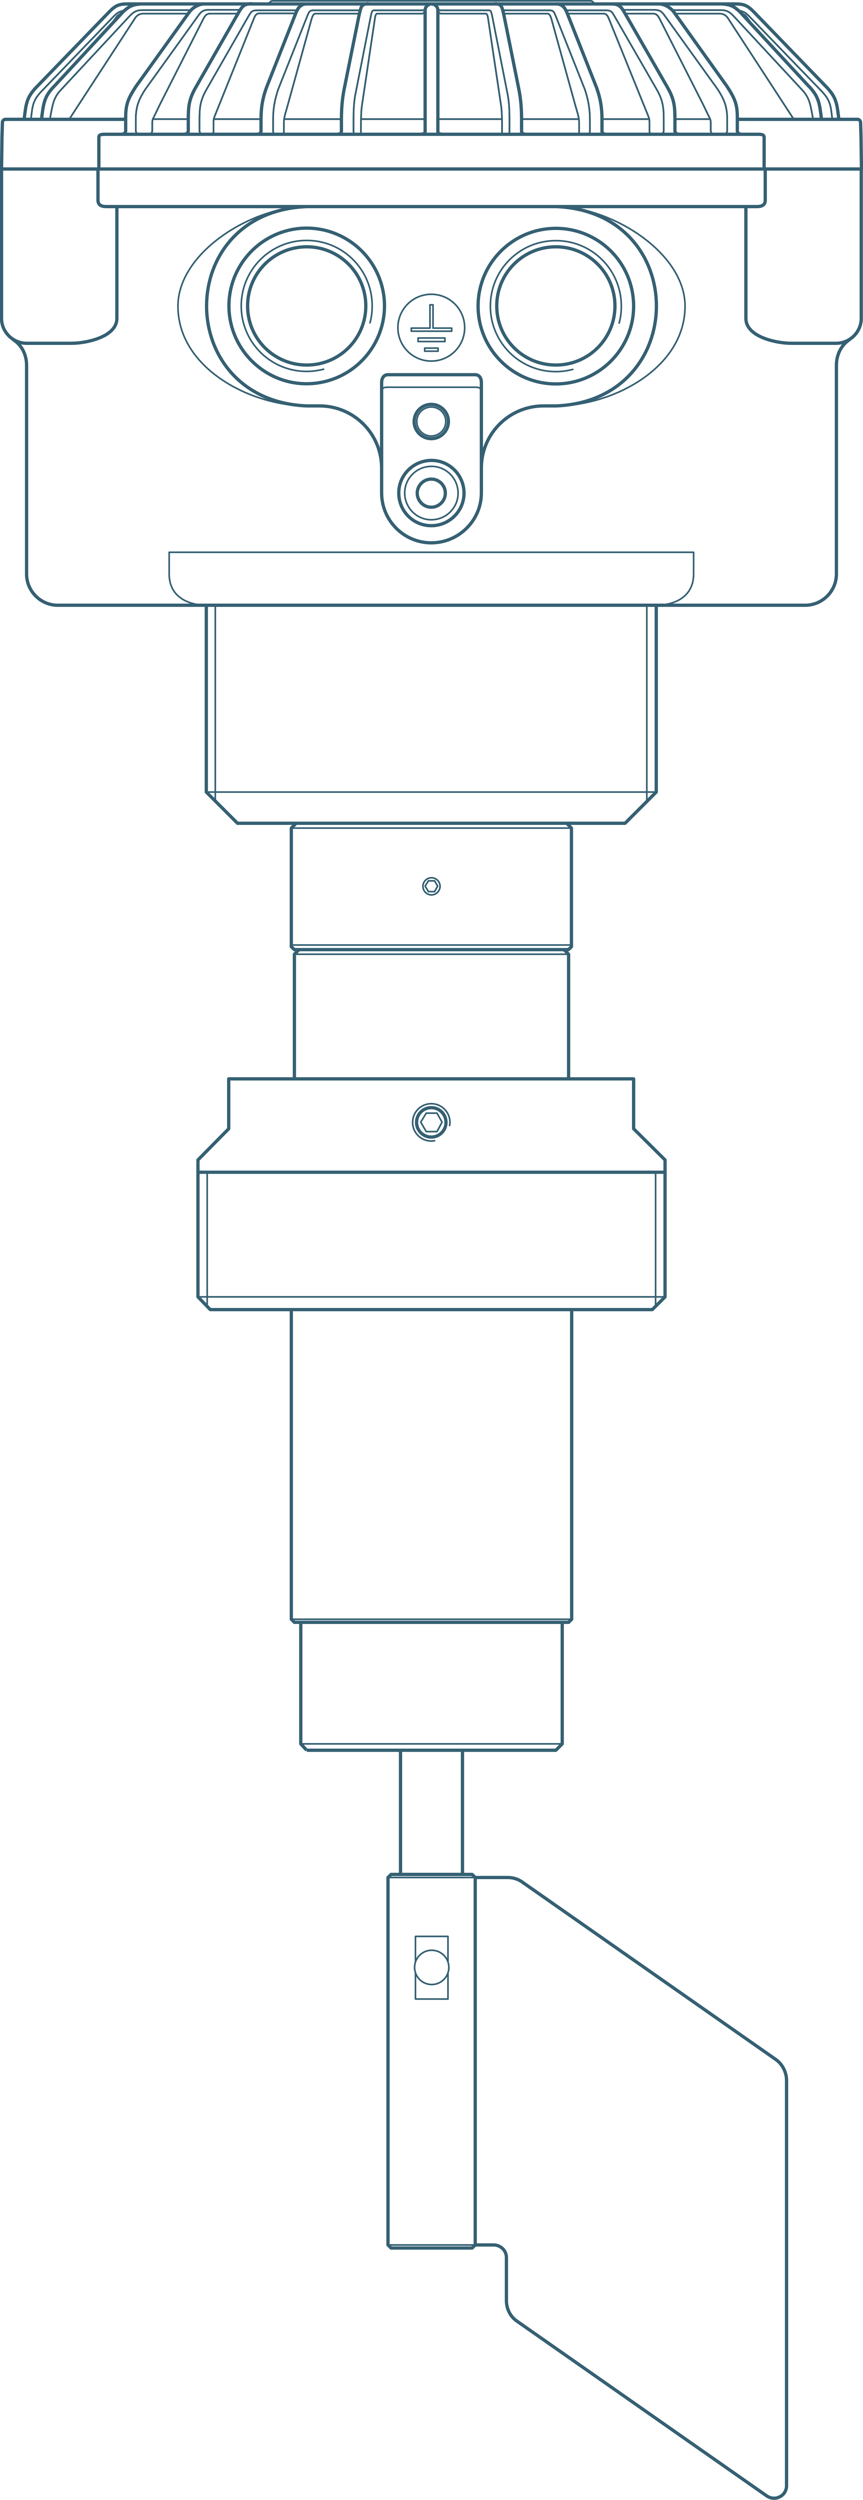 <?xml version="1.0" encoding="utf-8"?>
<!-- Generator: Adobe Illustrator 25.3.1, SVG Export Plug-In . SVG Version: 6.00 Build 0)  -->
<svg version="1.1" id="Livello_1" xmlns="http://www.w3.org/2000/svg" xmlns:xlink="http://www.w3.org/1999/xlink" x="0px" y="0px"
	 viewBox="0 0 392.8 1137.5" style="enable-background:new 0 0 392.8 1137.5;" xml:space="preserve">
<g>
	<path style="fill:none;stroke:#356073;stroke-width:1.5;stroke-linecap:round;stroke-linejoin:round;stroke-miterlimit:10;" d="
		M219.1,224.3v-50.2c0-1.9-0.8-3.6-2.9-3.6h-39.6c-2,0-2.9,1.7-2.9,3.6v50.2c0,12.5,10.1,22.7,22.6,22.7
		C208.8,247,219.1,236.8,219.1,224.3L219.1,224.3z M219.1,213c0-15.7,12.7-28.3,28.3-28.3h5.7c60.7-2.4,61.1-88.3,0-90.7H139.7
		c-61.1,2.4-60.7,88.3,0,90.7h5.7c15.7,0,28.3,12.7,28.3,28.3 M339.5,94v50.9c0,8.3,13.6,11.3,20.7,11.3l20.4,0
		c6.2,0,11.4-5.1,11.4-11.3v-68H0.7v68c0,6.2,5.2,11.3,11.4,11.3l20.4,0c7.1,0,20.7-3,20.7-11.3V94 M386.7,154.5
		c-3.9,2.6-6,7-6,11.7l0,95c0,7.8-6.4,14.2-14.2,14.2H26.3c-7.8,0-14.2-6.4-14.2-14.2v-94.9c0-4.7-2-9.1-6-11.7 M44.6,76.9v14.2
		c0,2.2,1.6,2.9,3.8,2.9h296.1c2.1,0,3.8-0.6,3.8-2.9V76.9 M253,112.3c-14.9,0-26.9,12-26.9,26.9c0,14.9,12,26.9,26.9,26.9
		c14.9,0,26.9-12,26.9-26.9C279.9,124.4,267.9,112.3,253,112.3L253,112.3z M253,103.9c-19.5,0-35.4,15.8-35.4,35.4
		c0,19.5,15.8,35.4,35.4,35.4c19.5,0,35.4-15.8,35.4-35.4C288.4,119.7,272.6,103.9,253,103.9L253,103.9z M139.6,112.3
		c-14.9,0-26.9,12-26.9,26.9c0,14.9,12,26.9,26.9,26.9c14.9,0,26.9-12,26.9-26.9C166.5,124.4,154.5,112.3,139.6,112.3L139.6,112.3z
		 M142.4,174.5c19.5-1.6,34-18.6,32.5-38.1c-1.6-19.5-18.6-34-38.1-32.5c-19.5,1.6-34,18.6-32.5,38.1
		C105.9,161.5,123,176.1,142.4,174.5L142.4,174.5z M204.1,191.8c0-4.3-3.5-7.8-7.8-7.8c-4.3,0-7.8,3.5-7.8,7.8
		c0,4.3,3.5,7.8,7.8,7.8C200.6,199.6,204.1,196.1,204.1,191.8L204.1,191.8z M196.3,218c-3.5,0-6.4,2.9-6.4,6.4
		c0,3.5,2.9,6.4,6.4,6.4c3.5,0,6.4-2.9,6.4-6.4C202.7,220.9,199.9,218,196.3,218 M196.3,239.2c8.2,0,14.9-6.6,14.9-14.8
		c0-8.2-6.6-14.9-14.8-14.9s-14.9,6.6-14.9,14.8C181.5,232.6,188.1,239.2,196.3,239.2L196.3,239.2z"/>
	<path style="fill:none;stroke:#356073;stroke-width:0.75;stroke-linecap:round;stroke-linejoin:round;stroke-miterlimit:10;" d="
		M30.8,54.2c0.8,0,1.1-0.4,1.6-1.3L61.2,8.7c0.9-1.6,2.2-2.5,4.1-2.5h20.3 M164.5,54.2h29 M67.9,61c0.9,0,1.4-0.9,1.4-1.4V56
		c0-1.3,0.2-1.8,0.9-3.1l2.5-5.2 M164.1,61c0.2,0,0.2-0.8,0.2-1.4V56c0-2.4,0.1-6.1,0.5-8.4l5.8-38.9c0.1-0.7,0.3-2.5,1.1-2.5h20.3
		c0.8,0,1.4-0.7,1.4-1.4 M128.7,61c0.5,0,0.5-0.7,0.5-1.4V56c0-2.8,0.9-5,1.8-8.3l10.8-39c0.3-1,0.8-2.5,1.8-2.5h19.9 M163.9,4.7
		h-21.3c-1.8,0-2,0.9-2.7,2.5l-13.3,33.5c-1.6,4.9-2.3,8.7-2.3,14v4.9c0,1,0.4,1.4,1.3,1.4 M96.3,61c0.5,0,0.9-0.6,0.9-1.4V56
		c0-1.4,0-1.8,0.5-3.1l17.8-44.3c0.5-1.2,1-2.5,2.5-2.5h16.6 M135.3,4.7h-18.5c-2.1,0-2.6,0.8-3.6,2.5L94,40.7
		c-2.9,5.1-3.2,8.2-3.2,14v4.9c0,0.6,0.6,1.4,1.4,1.4 M72.7,47.7L92.5,8.7c0.8-1.5,1.4-2.5,3.2-2.5h12.6 M55.4,6.1
		c-2.1,0.9-1.7,0.8-3.1,2.6L49.9,12 M14.1,54.2c0.7-6.6,0.9-8.8,5.6-13.5L52,7.2c1.6-1.6,2.3-1.9,4.8-2.5 M22.7,54.2
		c1.2-5.9,1.3-9.5,5.2-13.5L59.1,7.2c1.8-1.8,3-2.6,5.8-2.6h22.1 M162.4,61c-1.2,0-1.5-0.2-1.5-1.4v-4.9c0-4,0.1-7,0.7-11l7.2-36.5
		c0.3-1.1,0.4-2.5,1.4-2.5h23.2 M121.7,1.8h-0.2 M121.6,1.8c0.5,0,0.9-0.3,1.2-0.7c0.2-0.4,0.8-0.7,1.3-0.7h144.7
		c0.5,0,1,0.3,1.3,0.7c0.2,0.4,0.7,0.7,1.2,0.7 M129.5,54.2h25.9 M97.4,54.2h21.4 M69.7,54.2h16 M63.2,61c-0.9,0-1.4-0.9-1.4-1.4
		v-4.9c0-5.7,1-8.9,4.3-14L90.2,7.2c1.2-1.7,2.1-2.7,4.7-2.7h14.4 M362,54.2c-0.8,0-1.1-0.4-1.6-1.3L331.6,8.7
		c-0.9-1.6-2.2-2.5-4.1-2.5h-20.3 M228.3,54.2h-29 M324.9,61c-0.9,0-1.4-0.9-1.4-1.4V56c0-1.3-0.2-1.8-0.9-3.1l-2.5-5.2 M228.7,61
		c-0.2,0-0.2-0.8-0.2-1.4V56c0-2.4-0.1-6.1-0.5-8.4l-5.8-38.9c-0.1-0.7-0.3-2.5-1.1-2.5h-20.3c-0.8,0-1.4-0.7-1.4-1.4 M264.1,61
		c-0.5,0-0.5-0.7-0.5-1.4V56c0-2.8-0.9-5-1.8-8.3L251,8.7c-0.3-1-0.8-2.5-1.8-2.5h-19.9 M228.9,4.7h21.3c1.8,0,2,0.9,2.7,2.5
		l13.3,33.5c1.6,4.9,2.3,8.7,2.3,14v4.9c0,1-0.4,1.4-1.3,1.4 M296.5,61c-0.5,0-0.9-0.6-0.9-1.4V56c0-1.4,0-1.8-0.5-3.1L277.2,8.7
		c-0.5-1.2-1-2.5-2.5-2.5h-16.6 M257.5,4.7H276c2.1,0,2.6,0.8,3.6,2.5l19.3,33.5c2.9,5.1,3.2,8.2,3.2,14v4.9c0,0.6-0.6,1.4-1.4,1.4
		 M320.1,47.7L300.3,8.7c-0.8-1.5-1.4-2.5-3.2-2.5h-12.6 M337.5,6.1c2.1,0.9,1.7,0.8,3.1,2.6l2.3,3.3 M378.8,54.2
		c-0.7-6.6-0.9-8.8-5.6-13.5L340.8,7.2c-1.6-1.6-2.3-1.9-4.8-2.5 M370.1,54.2c-1.2-5.9-1.3-9.5-5.2-13.5L333.8,7.2
		c-1.8-1.8-3-2.6-5.8-2.6h-22.1 M230.4,61c1.2,0,1.5-0.2,1.5-1.4v-4.9c0-4-0.1-7-0.7-11L224,7.2c-0.3-1.1-0.4-2.5-1.4-2.5h-23.2
		 M271.1,1.8h0.2 M263.3,54.2h-25.9 M295.4,54.2H274 M323.1,54.2h-16 M329.6,61c0.9,0,1.4-0.9,1.4-1.4v-4.9c0-5.7-1-8.9-4.3-14
		L302.6,7.2c-1.2-1.7-2.1-2.7-4.7-2.7h-14.4"/>
	<path style="fill:none;stroke:#356073;stroke-width:1.5;stroke-linecap:round;stroke-linejoin:round;stroke-miterlimit:10;" d="
		M373.9,54.2c-0.9-7.1-1.1-10.3-6.1-15.3L336.6,5.2c-2.8-2.5-4.2-3.1-7.9-3.4 M392.1,76.9l-0.2-14.4l-0.2-6.8c0-0.7-0.6-1.4-1.4-1.4
		H337c-0.8,0-1.3-0.1-1.4-0.9 M45,76.9V62.5c0-1.2,1-1.4,2.7-1.4h297.4c1.7,0,2.7,0.2,2.7,1.4v14.4 M0.7,76.9l0.2-14.4l0.2-6.8
		c0-0.7,0.6-1.4,1.4-1.4h53.3c0.8,0,1.3-0.1,1.4-0.9 M11,54.2c0.9-7.2,1-10,6.3-15.3L49.9,5.2c2.7-2.7,4.3-3.4,8.1-3.4
		c92.3,0,184.6,0,276.8,0c3.8,0,5.4,0.7,8.1,3.4l32.6,33.7c5.3,5.3,5.4,8.1,6.3,15.3 M337,61c-0.9,0-1.4-0.9-1.4-1.4v-6.2
		c0-6-1.2-8.7-4.7-14.1L306.8,5.6c-1.4-2-4.3-3.8-6.8-3.8 M308.6,61c-0.9,0-1.4-0.9-1.4-1.4v-4.9c0-6.5-0.3-9.6-3.6-15.3L284.3,5.8
		c-1.6-2.8-2.6-4-5.9-4 M275.3,61c-0.7,0-1.3-0.6-1.3-1.3v-5c0-5.6-0.6-9.6-2.5-14.9L258.2,6.1c-1-2.5-2.2-4.3-5-4.3 M238.8,61
		c-1,0-1.4-0.6-1.4-1.3l0-5c0-5.1-0.3-9.4-1.3-14.4l-6.8-33.7c-0.8-3.1-0.8-4.9-4-4.9 M192.1,61c1.2,0,1.4-0.6,1.4-1.4
		c0-18.4,0-36.7,0-55.1c0.1-1.5,1.4-2.7,2.9-2.7s2.8,1.2,2.9,2.7c0,18.4,0,36.7,0,55.1c0,0.8,0.3,1.4,1.4,1.4 M154,61
		c1,0,1.4-0.6,1.4-1.3l0-5c0-5.1,0.3-9.4,1.3-14.4l6.8-33.7c0.8-3.1,0.8-4.9,4-4.9 M117.5,61c0.7,0,1.3-0.6,1.3-1.3v-5
		c0-5.6,0.6-9.6,2.5-14.9l13.3-33.7c1-2.5,2.2-4.3,5-4.3 M84.3,61c0.9,0,1.4-0.9,1.4-1.4v-4.9c0-6.5,0.3-9.6,3.6-15.3l19.3-33.7
		c1.6-2.8,2.6-4,5.9-4 M55.8,61c0.9,0,1.4-0.9,1.4-1.4v-6.2c0-6,1.2-8.7,4.7-14.1L86.1,5.6c1.4-2,4.3-3.8,6.8-3.8 M18.9,54.2
		c0.9-7.1,1.1-10.3,6.1-15.3L56.2,5.2c2.8-2.5,4.2-3.1,7.9-3.4"/>
	<path style="fill:none;stroke:#356073;stroke-width:0.75;stroke-linecap:round;stroke-linejoin:round;stroke-miterlimit:10;" d="
		M281.8,147c0.7-2.5,1-5,1-7.7c0-16.5-13.3-29.8-29.8-29.8c-16.5,0-29.8,13.3-29.8,29.8c0,16.5,13.3,29.8,29.8,29.8
		c2.7,0,5.3-0.4,7.7-1 M219.1,177.5c-0.6-1.2-1.5-1.3-2.9-1.3h-39.6c-1.3,0-2.3,0-2.9,1.3 M253.1,184.7c25.6,0,58.7-17.1,58.7-45.4
		c0-24.4-33.6-45.3-58.7-45.3 M168.4,146.9c0.7-2.5,1-5,1-7.7c0-16.5-13.3-29.8-29.8-29.8c-16.5,0-29.8,13.3-29.8,29.8
		c0,16.5,13.3,29.8,29.8,29.8c2.7,0,5.3-0.4,7.7-1 M139.7,184.7c-25.6,0-58.7-17.1-58.7-45.4c0-24.4,33.6-45.3,58.7-45.3
		 M202.5,155.4v-1.6h-12.2v1.6H202.5L202.5,155.4z M205.6,150.7v-1.4h-8.5v-10.6h-1.4v10.6h-8.5v1.4H205.6L205.6,150.7z
		 M193.3,158.4v1.4h6.1v-1.4H193.3L193.3,158.4z M181.1,149.1c0,8.4,6.8,15.2,15.2,15.2c8.4,0,15.2-6.8,15.2-15.2
		c0-8.4-6.8-15.2-15.2-15.2C187.9,133.9,181.1,140.7,181.1,149.1L181.1,149.1z M94.3,275.4c-9.4,0-17.3-4.3-17.3-14.2v-9.9h238.7
		v9.9c0,9.9-7.9,14.2-17.3,14.2 M202.9,191.8c0-3.6-2.9-6.6-6.6-6.6c-3.6,0-6.6,2.9-6.6,6.6c0,3.6,2.9,6.6,6.6,6.6
		C199.9,198.4,202.9,195.4,202.9,191.8L202.9,191.8z M208.5,224.4c0-6.7-5.4-12.2-12.1-12.2c-6.7,0-12.2,5.4-12.2,12.1
		c0,6.7,5.4,12.2,12.1,12.2C203,236.5,208.5,231.1,208.5,224.4L208.5,224.4z"/>
	<path style="fill:none;stroke:#356073;stroke-width:1.5;stroke-linejoin:round;stroke-miterlimit:10;" d="M302.7,527.8v62.3
		l-5.8,5.8H95.7l-5.6-5.8v-62.3l14-14.2v-22.7h184.3v22.7L302.7,527.8L302.7,527.8z M90.1,533.4h212.6 M258.8,490.9v-56.7l-2.1-2.1
		 M136.2,432l-2.2,2.2v56.7 M298.7,275.4v85l-14.2,14.2H108.1l-14.2-14.2v-85 M196.3,504c3.7,0,6.7,3,6.7,6.7c0,3.7-3,6.7-6.7,6.7
		c-3.7,0-6.7-3-6.7-6.7C189.6,507,192.6,504,196.3,504L196.3,504z M134.8,374.6l-2.2,2.2v54l1.4,1.3h124.7l1.4-1.3v-54l-2.1-2.1"/>
	<path style="fill:none;stroke:#356073;stroke-width:0.75;stroke-linejoin:round;stroke-miterlimit:10;" d="M94.3,533.4v61
		 M90.1,590.1h212.6 M294.4,364.5v-89.1 M93.9,360.4h204.8 M98,275.4v89.1 M194,506.5h4.9l2.3,4.1l-2.3,4.3H194l-2.5-4.3L194,506.5
		L194,506.5z M198.1,519c-0.6,0.1-1.2,0.2-1.8,0.2c-4.7,0-8.5-3.8-8.5-8.5c0-4.7,3.8-8.5,8.5-8.5c4.7,0,8.5,3.8,8.5,8.5
		c0,0.6-0.1,1.1-0.2,1.7 M134,434.2h124.7 M132.6,430h127.6 M195,400.8h2.8l1.4,2.4l-1.4,2.5H195l-1.5-2.5L195,400.8L195,400.8z
		 M196.4,399.4c2.2,0,3.9,1.8,3.9,3.9s-1.8,3.9-3.9,3.9c-2.2,0-3.9-1.8-3.9-3.9S194.2,399.4,196.4,399.4L196.4,399.4z M132.8,376.8
		h127.6 M298.4,594.4v-61"/>
	<path style="fill:none;stroke:#356073;stroke-width:0.75;stroke-linecap:round;stroke-linejoin:round;stroke-miterlimit:10;" d="
		M132.6,736.8h127.6 M136.9,793.5h119"/>
	<path style="fill:none;stroke:#356073;stroke-width:1.5;stroke-linejoin:round;stroke-miterlimit:10;" d="M210.5,852.9v-56.5
		 M139.6,796.4H253l2.9-2.9v-55.3 M139.6,796.4l-2.7-2.9v-55.3 M260.2,595.8v141l-1.4,1.4H134l-1.4-1.4v-141 M182.3,852.9v-56.5"/>
	<path style="fill:none;stroke:#356073;stroke-width:0.75;stroke-linecap:round;stroke-linejoin:round;stroke-miterlimit:10;" d="
		M196.5,887.4c4.3,0,7.8,3.5,7.8,7.8c0,4.3-3.5,7.8-7.8,7.8s-7.8-3.5-7.8-7.8C188.7,890.9,192.2,887.4,196.5,887.4L196.5,887.4z
		 M189.1,892.6v-11.5h14.8v11.5 M203.9,897.9v11.7h-14.8v-11.7 M216.3,854.3h-39.8 M216.3,1021.5h-39.8"/>
	<path style="fill:none;stroke:#356073;stroke-width:1.5;stroke-linecap:round;stroke-linejoin:round;stroke-miterlimit:10;" d="
		M216.3,854.3l-1.4-1.4H178l-1.4,1.4v167.2l1.4,1.4h36.9l1.4-1.4 M216.3,1021.5V854.3h14.8c2.3,0,4.7,0.7,6.5,2l115.5,80.8
		c3,2.1,4.9,5.8,4.9,9.5l0,184.5c0,2.1-1.2,4.1-3.1,5c-1.9,1-4.1,0.8-5.9-0.4l-113.8-79.6c-3-2.1-4.7-5.6-4.7-9.3v-19.6
		c0-3.1-2.6-5.7-5.8-5.7H216.3L216.3,1021.5z"/>
	<path style="fill:none;stroke:#356073;stroke-width:0.75;stroke-linecap:round;stroke-linejoin:round;stroke-miterlimit:10;" d="
		M30.8,54.2c0.8,0,1.1-0.4,1.6-1.3L61.2,8.7c0.9-1.6,2.2-2.5,4.1-2.5h20.3 M164.5,54.2h29 M67.9,61c0.9,0,1.4-0.9,1.4-1.4V56
		c0-1.3,0.2-1.8,0.9-3.1l2.5-5.2 M164.1,61c0.2,0,0.2-0.8,0.2-1.4V56c0-2.4,0.1-6.1,0.5-8.4l5.8-38.9c0.1-0.7,0.3-2.5,1.1-2.5h20.3
		c0.8,0,1.4-0.7,1.4-1.4 M128.7,61c0.5,0,0.5-0.7,0.5-1.4V56c0-2.8,0.9-5,1.8-8.3l10.8-39c0.3-1,0.8-2.5,1.8-2.5h19.9 M163.9,4.7
		h-21.3c-1.8,0-2,0.9-2.7,2.5l-13.3,33.5c-1.6,4.9-2.3,8.7-2.3,14v4.9c0,1,0.4,1.4,1.3,1.4 M96.3,61c0.5,0,0.9-0.6,0.9-1.4V56
		c0-1.4,0-1.8,0.5-3.1l17.8-44.3c0.5-1.2,1-2.5,2.5-2.5h16.6 M135.3,4.7h-18.5c-2.1,0-2.6,0.8-3.6,2.5L94,40.7
		c-2.9,5.1-3.2,8.2-3.2,14v4.9c0,0.6,0.6,1.4,1.4,1.4 M72.7,47.7L92.5,8.7c0.8-1.5,1.4-2.5,3.2-2.5h12.6 M55.4,6.1
		c-2.1,0.9-1.7,0.8-3.1,2.6L49.9,12 M14.1,54.2c0.7-6.6,0.9-8.8,5.6-13.5L52,7.2c1.6-1.6,2.3-1.9,4.8-2.5 M22.7,54.2
		c1.2-5.9,1.3-9.5,5.2-13.5L59.1,7.2c1.8-1.8,3-2.6,5.8-2.6h22.1 M162.4,61c-1.2,0-1.5-0.2-1.5-1.4v-4.9c0-4,0.1-7,0.7-11l7.2-36.5
		c0.3-1.1,0.4-2.5,1.4-2.5h23.2 M121.7,1.8h-0.2 M121.6,1.8c0.5,0,0.9-0.3,1.2-0.7c0.2-0.4,0.8-0.7,1.3-0.7h144.7
		c0.5,0,1,0.3,1.3,0.7c0.2,0.4,0.7,0.7,1.2,0.7 M129.5,54.2h25.9 M97.4,54.2h21.4 M69.7,54.2h16 M63.2,61c-0.9,0-1.4-0.9-1.4-1.4
		v-4.9c0-5.7,1-8.9,4.3-14L90.2,7.2c1.2-1.7,2.1-2.7,4.7-2.7h14.4 M362,54.2c-0.8,0-1.1-0.4-1.6-1.3L331.6,8.7
		c-0.9-1.6-2.2-2.5-4.1-2.5h-20.3 M228.3,54.2h-29 M324.9,61c-0.9,0-1.4-0.9-1.4-1.4V56c0-1.3-0.2-1.8-0.9-3.1l-2.5-5.2 M228.7,61
		c-0.2,0-0.2-0.8-0.2-1.4V56c0-2.4-0.1-6.1-0.5-8.4l-5.8-38.9c-0.1-0.7-0.3-2.5-1.1-2.5h-20.3c-0.8,0-1.4-0.7-1.4-1.4 M264.1,61
		c-0.5,0-0.5-0.7-0.5-1.4V56c0-2.8-0.9-5-1.8-8.3L251,8.7c-0.3-1-0.8-2.5-1.8-2.5h-19.9 M228.9,4.7h21.3c1.8,0,2,0.9,2.7,2.5
		l13.3,33.5c1.6,4.9,2.3,8.7,2.3,14v4.9c0,1-0.4,1.4-1.3,1.4 M296.5,61c-0.5,0-0.9-0.6-0.9-1.4V56c0-1.4,0-1.8-0.5-3.1L277.2,8.7
		c-0.5-1.2-1-2.5-2.5-2.5h-16.6 M257.5,4.7H276c2.1,0,2.6,0.8,3.6,2.5l19.3,33.5c2.9,5.1,3.2,8.2,3.2,14v4.9c0,0.6-0.6,1.4-1.4,1.4
		 M320.1,47.7L300.3,8.7c-0.8-1.5-1.4-2.5-3.2-2.5h-12.6 M337.5,6.1c2.1,0.9,1.7,0.8,3.1,2.6l2.3,3.3 M378.8,54.2
		c-0.7-6.6-0.9-8.8-5.6-13.5L340.8,7.2c-1.6-1.6-2.3-1.9-4.8-2.5 M370.1,54.2c-1.2-5.9-1.3-9.5-5.2-13.5L333.8,7.2
		c-1.8-1.8-3-2.6-5.8-2.6h-22.1 M230.4,61c1.2,0,1.5-0.2,1.5-1.4v-4.9c0-4-0.1-7-0.7-11L224,7.2c-0.3-1.1-0.4-2.5-1.4-2.5h-23.2
		 M271.1,1.8h0.2 M263.3,54.2h-25.9 M295.4,54.2H274 M323.1,54.2h-16 M329.6,61c0.9,0,1.4-0.9,1.4-1.4v-4.9c0-5.7-1-8.9-4.3-14
		L302.6,7.2c-1.2-1.7-2.1-2.7-4.7-2.7h-14.4"/>
</g>
</svg>
